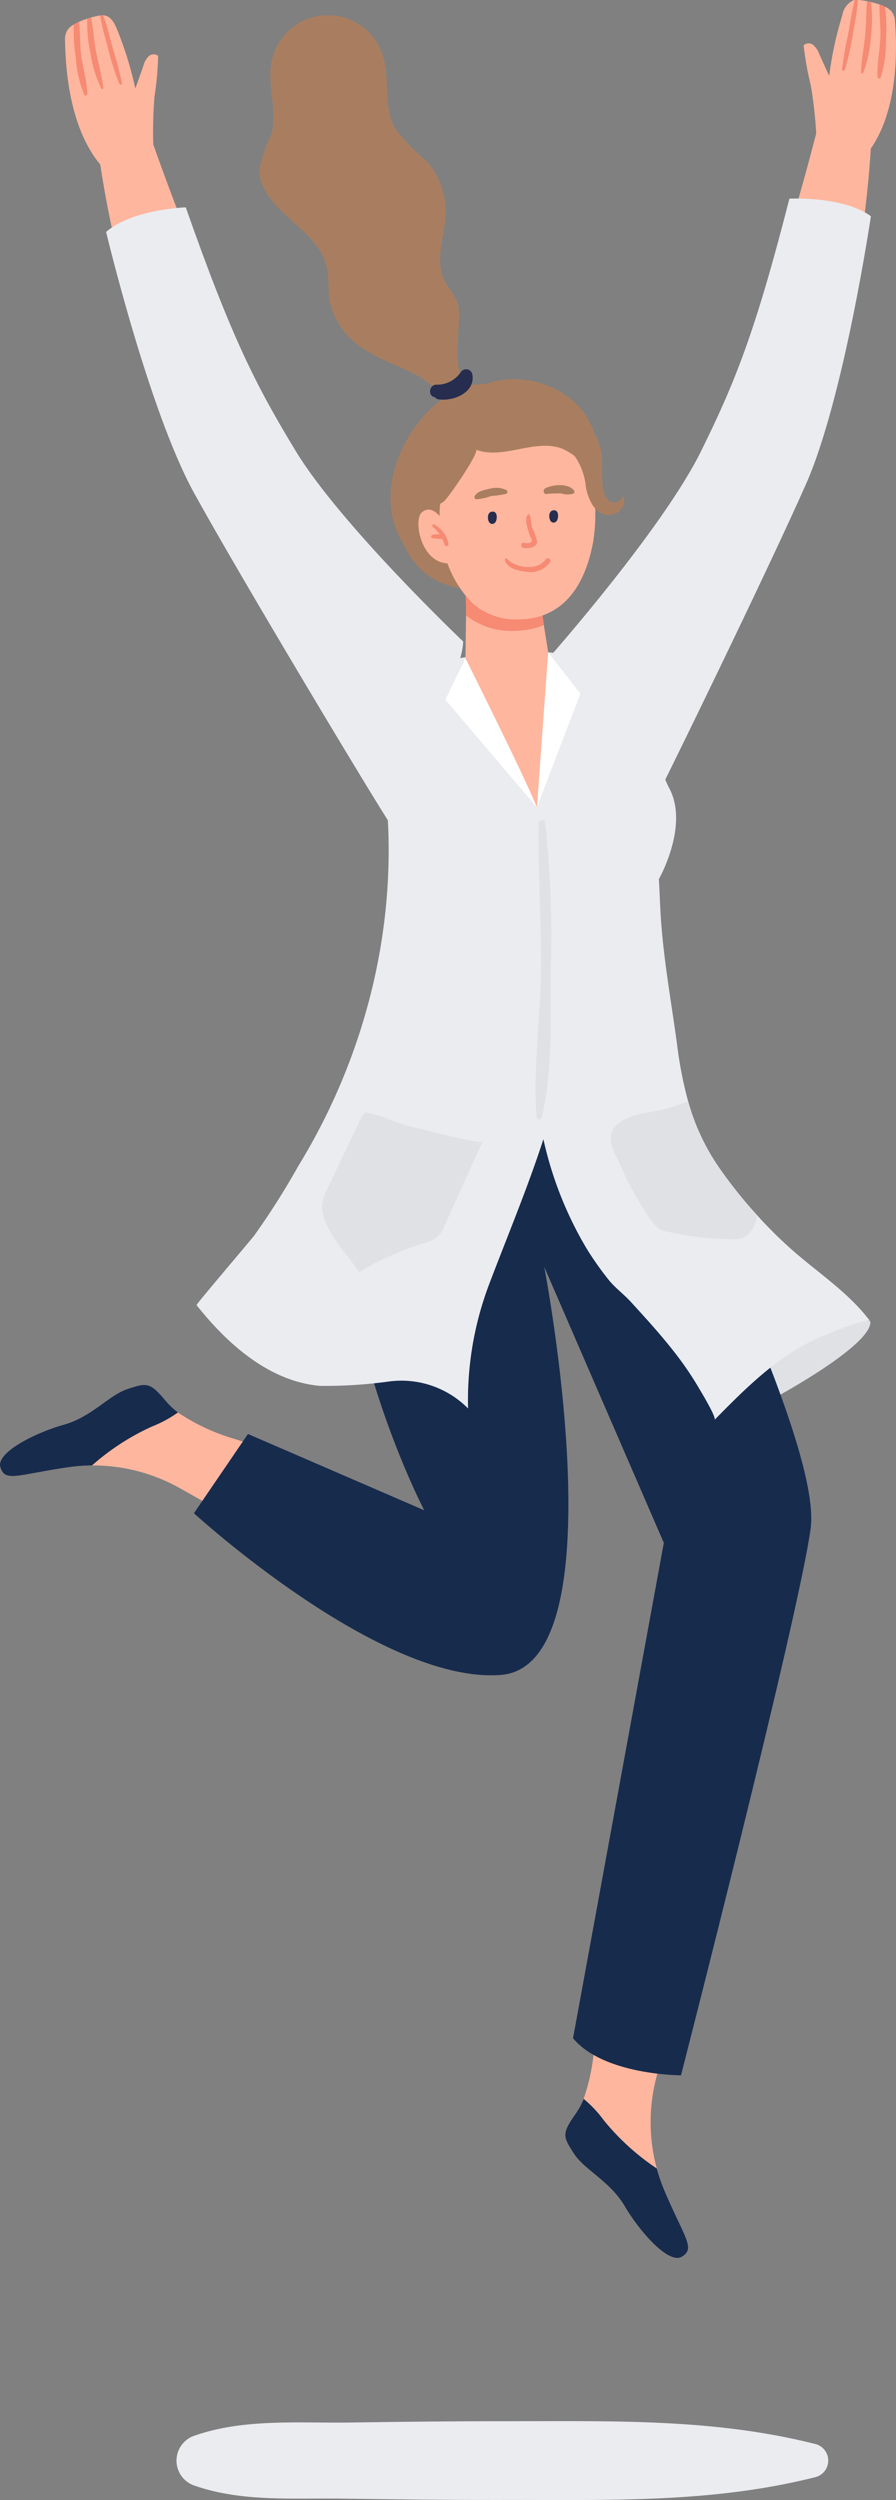 <svg xmlns="http://www.w3.org/2000/svg" width="67.688" height="188.72" viewBox="0 0 67.688 188.72">
  <rect x="0" y="0" width="67.688" height="188.72" fill="#808080" stroke="none"/>
  <g id="Group_83514" data-name="Group 83514" transform="translate(12354.736 17001.5)">
    <path id="Path_388283" data-name="Path 388283" d="M681.681,1200.334s7.194-3.888,7.068-5.667a7.765,7.765,0,0,0-7.572,1.972c-3.248,3.359.5,3.7.5,3.7" transform="translate(-12977.732 -18096.41)" fill="#dfe1e5"/>
    <path id="Path_388284" data-name="Path 388284" d="M95.946,156.044a78.965,78.965,0,0,1-5.374-19.018l4.008-1.506a207.487,207.487,0,0,0,8.5,20.466c2.426,4.729-1.966,11.578-7.133.058" transform="translate(-12437.732 -17126.102)" fill="#ffb69e"/>
    <path id="Path_388285" data-name="Path 388285" d="M63.572,31.592c-.8-.111-4.757-2.17-4.857-11.113a1.21,1.21,0,0,1,.221-.669,1.369,1.369,0,0,1,.439-.366,1.86,1.86,0,0,1,.171-.1c.071-.037.152-.075.228-.107A6.427,6.427,0,0,1,60.4,19c.1-.034.19-.062.282-.09.154-.044.314-.083.469-.116a1.641,1.641,0,0,1,.223-.033,1.133,1.133,0,0,1,.23-.018,1.3,1.3,0,0,1,.154.025c.456.117.7.592.88,1.025a26.876,26.876,0,0,1,1.387,4.482c.212-.579.414-1.158.616-1.736a1.578,1.578,0,0,1,.387-.693.549.549,0,0,1,.723-.036,24.318,24.318,0,0,1-.278,3.087,32.821,32.821,0,0,0-.048,4.552c.02.456.206,1.083,0,1.488a1.954,1.954,0,0,1-1.847.655" transform="translate(-12408.539 -17019.09)" fill="#ffb69e"/>
    <path id="Path_388286" data-name="Path 388286" d="M67.2,30.192a8.715,8.715,0,0,1-.65-2.857,12.416,12.416,0,0,1-.15-2.449,1.851,1.851,0,0,1,.171-.1c.071-.037.152-.075.228-.107.091.761.054,1.557.135,2.319.112,1.032.457,2.078.491,3.111,0,.11-.169.2-.225.081" transform="translate(-12415.562 -17024.531)" fill="#f68a73"/>
    <path id="Path_388287" data-name="Path 388287" d="M79.723,26.118a9.132,9.132,0,0,1-.828-2.716,10.527,10.527,0,0,1-.232-2.558c.1-.034.19-.062.282-.09.164.755.2,1.556.334,2.314.174,1.006.471,1.982.6,3,.011.078-.121.13-.153.054" transform="translate(-12426.805 -17020.932)" fill="#f68a73"/>
    <path id="Path_388288" data-name="Path 388288" d="M91.935,23.916a20.757,20.757,0,0,1-.928-2.977,17.345,17.345,0,0,1-.518-2.178,1.139,1.139,0,0,1,.23-.018c.293.787.486,1.634.706,2.437a26.819,26.819,0,0,1,.711,2.694c.02.125-.157.139-.2.042" transform="translate(-12437.657 -17019.09)" fill="#f68a73"/>
    <path id="Path_388289" data-name="Path 388289" d="M519.464,1811.745c1-.636.252-1.309-1.3-4.9a1.033,1.033,0,0,0-.042-.109,12.668,12.668,0,0,1-.57-1.644,13.39,13.39,0,0,1-.058-6.766c.441-1.764,1.109-4.168,1.883-6.927a56.622,56.622,0,0,1-6.533-.65,34.415,34.415,0,0,1,.022,4.421,15.378,15.378,0,0,1-.84,4.665,5.753,5.753,0,0,1-.611,1.123c-1.076,1.526-.95,1.725-.143,2.988s2.737,2.089,3.854,3.994,3.343,4.442,4.334,3.8" transform="translate(-12822.672 -18642.902)" fill="#ffb69e"/>
    <path id="Path_388290" data-name="Path 388290" d="M519.464,1911.31c1-.636.252-1.309-1.3-4.9a.991.991,0,0,0-.042-.109,12.672,12.672,0,0,1-.57-1.644,18.116,18.116,0,0,1-4-3.636,9.05,9.05,0,0,0-1.522-1.619,5.742,5.742,0,0,1-.611,1.123c-1.076,1.526-.95,1.725-.143,2.988s2.737,2.089,3.854,3.994,3.343,4.442,4.334,3.8" transform="translate(-12822.672 -18742.467)" fill="#172b4d"/>
    <path id="Path_388291" data-name="Path 388291" d="M.03,1261.285c.361,1.127,1.2.578,5.07,0a1.012,1.012,0,0,0,.116-.013,12.693,12.693,0,0,1,1.735-.131,13.389,13.389,0,0,1,6.556,1.673c1.593.878,3.747,2.137,6.216,3.59a56.646,56.646,0,0,1,2.3-6.15,34.428,34.428,0,0,1-4.28-1.108,15.376,15.376,0,0,1-4.3-2,5.735,5.735,0,0,1-.93-.878c-1.2-1.43-1.425-1.359-2.853-.9s-2.719,2.112-4.846,2.706-5.149,2.1-4.784,3.219" transform="translate(-12354.735 -18152.021)" fill="#ffb69e"/>
    <path id="Path_388292" data-name="Path 388292" d="M.03,1261.285c.361,1.127,1.2.578,5.07,0a1.012,1.012,0,0,0,.116-.013,12.693,12.693,0,0,1,1.735-.131,18.107,18.107,0,0,1,4.538-2.942,9.06,9.06,0,0,0,1.954-1.058,5.735,5.735,0,0,1-.93-.878c-1.2-1.43-1.425-1.359-2.853-.9s-2.719,2.112-4.846,2.706-5.149,2.1-4.784,3.219" transform="translate(-12354.735 -18152.021)" fill="#172b4d"/>
    <path id="Path_388293" data-name="Path 388293" d="M122.8,224.869s-9.249-8.786-12.639-14.364c-3.011-4.955-4.852-8.558-8.314-18.405,0,0-4.031.137-6.017,1.856,0,0,3.217,13.475,6.638,19.694s13.836,23.56,14.932,25.157c0,0,5.453-11.587,5.4-13.937" transform="translate(-12442.55 -17177.949)" fill="#ebecf0"/>
    <path id="Path_388294" data-name="Path 388294" d="M659.521,145.879a78.966,78.966,0,0,0,3.693-19.415l-4.124-1.15a207.484,207.484,0,0,1-6.679,21.13c-2,4.923,2.97,11.362,7.111-.565" transform="translate(-12952.165 -17116.748)" fill="#ffb69e"/>
    <path id="Path_388295" data-name="Path 388295" d="M729,17.939c.79-.18,4.549-2.577,3.868-11.495a1.211,1.211,0,0,0-.279-.648,1.369,1.369,0,0,0-.47-.326,1.847,1.847,0,0,0-.179-.082c-.074-.031-.158-.062-.237-.087a6.419,6.419,0,0,0-.641-.183c-.1-.025-.194-.045-.289-.065-.158-.03-.32-.055-.478-.074a1.608,1.608,0,0,0-.226-.014,1.139,1.139,0,0,0-.231,0,1.287,1.287,0,0,0-.152.038,1.529,1.529,0,0,0-.787,1.1,26.879,26.879,0,0,0-.991,4.585c-.262-.559-.513-1.117-.765-1.676a1.578,1.578,0,0,0-.446-.656.549.549,0,0,0-.723.027,24.353,24.353,0,0,0,.547,3.051,32.83,32.83,0,0,1,.445,4.53c.02.456-.11,1.1.134,1.482a1.954,1.954,0,0,0,1.9.491" transform="translate(-13020.001 -17006.461)" fill="#ffb69e"/>
    <path id="Path_388296" data-name="Path 388296" d="M792.826,14.564a8.719,8.719,0,0,0,.4-2.9,12.42,12.42,0,0,0-.065-2.453,1.822,1.822,0,0,0-.179-.082c-.074-.031-.158-.062-.237-.087-.024.766.082,1.556.068,2.322-.022,1.038-.274,2.11-.218,3.142.006.11.185.182.231.061" transform="translate(-13081.037 -17010.199)" fill="#f68a73"/>
    <path id="Path_388297" data-name="Path 388297" d="M777.948,11.483a9.139,9.139,0,0,0,.588-2.778,10.526,10.526,0,0,0,.008-2.569c-.1-.025-.194-.045-.289-.065-.1.766-.064,1.568-.131,2.334-.085,1.018-.3,2.016-.334,3.038,0,.079.132.119.158.04" transform="translate(-13067.479 -17007.477)" fill="#f68a73"/>
    <path id="Path_388298" data-name="Path 388298" d="M760.856,10.228a20.756,20.756,0,0,0,.664-3.047,17.352,17.352,0,0,0,.326-2.215,1.135,1.135,0,0,0-.231,0c-.223.809-.341,1.67-.491,2.489a26.828,26.828,0,0,0-.473,2.746c-.009.126.169.124.2.024" transform="translate(-13051.771 -17006.461)" fill="#f68a73"/>
    <path id="Path_388299" data-name="Path 388299" d="M497.7,218.6s8.446-9.56,11.336-15.413c2.567-5.2,4.086-8.949,6.675-19.061,0,0,4.028-.215,6.156,1.323,0,0-2.028,13.7-4.893,20.2s-11.726,24.678-12.678,26.365c0,0-6.444-11.067-6.6-13.413" transform="translate(-12810.811 -17170.629)" fill="#ebecf0"/>
    <path id="Path_388300" data-name="Path 388300" d="M209.208,788.687s1.051,12.711,1.051,16.206,12.464,26.9,11.532,33.661S212,879.8,212,879.8s-5.826,0-8.156-2.8l6.859-37.394-9.033-20.829s5.8,30.1-3.285,30.8-23.18-12.206-23.18-12.206l4.082-5.983,13.316,5.759s-6.079-11.605-6.312-24.188,7.767-24.269,7.767-24.269Z" transform="translate(-12515.291 -17724.643)" fill="#172b4d"/>
    <path id="Path_388301" data-name="Path 388301" d="M460.017,1158.9a.034.034,0,0,0,0,.069.034.034,0,0,0,0-.069" transform="translate(-12776.25 -18063.893)" fill="#303763"/>
    <path id="Path_388302" data-name="Path 388302" d="M228.431,643.437c-.243-.329-3.039.869-3.349.994-3.322,1.276-5.928,3.888-8.428,6.428.171-.171-1.066-2.2-1.21-2.448a24.205,24.205,0,0,0-1.5-2.243c-1.112-1.474-2.355-2.842-3.6-4.2-.559-.612-1.224-1.086-1.73-1.73a24.157,24.157,0,0,1-1.618-2.3,27.876,27.876,0,0,1-3.27-8.263c-1.211,3.73-2.73,7.336-4.118,11A24.662,24.662,0,0,0,198.036,650a7.088,7.088,0,0,0-5.954-2.04,35.563,35.563,0,0,1-5.211.336c-3.816-.329-6.967-3.1-9.349-6.1,0-.105,4.013-4.8,4.368-5.263a57.451,57.451,0,0,0,3.309-5.217c6.651-10.835,8.8-24.243,4.888-36.461a55.274,55.274,0,0,1,7.178-1.862,30.6,30.6,0,0,1,4.974-.546,19.04,19.04,0,0,1,3.25.25,21.333,21.333,0,0,1,6.928,2.421s-.7,4.822.816,7.658-.783,6.862-.783,6.862c.046.763.072,1.533.112,2.3.178,3.467.8,6.777,1.257,10.151a30.757,30.757,0,0,0,.763,4.039c.026.092.053.191.079.283a16.515,16.515,0,0,0,2.382,5.072,34.213,34.213,0,0,0,2.842,3.546,33.03,33.03,0,0,0,2.5,2.487c2.013,1.8,4.428,3.336,6.046,5.526" transform="translate(-12517.411 -17545.18)" fill="#ebecf0"/>
    <path id="Path_388303" data-name="Path 388303" d="M412.469,595.739l-3.284,8.577-6.916-8.129,1.521-3.121a24.065,24.065,0,0,1,4.4-.526,6.284,6.284,0,0,1,1.849.074Z" transform="translate(-12723.362 -17544.873)" fill="#fff"/>
    <path id="Path_388304" data-name="Path 388304" d="M425.851,567.733c-.967-2.408-5.4-11.252-5.4-11.252l.02-1.283.026-1.954.013-.658,5.671.02.191,1.362.329,2.061Z" transform="translate(-12740.025 -17508.287)" fill="#ffb69e"/>
    <path id="Path_388305" data-name="Path 388305" d="M426.374,536.212a5.909,5.909,0,0,1-2.283.441,5.5,5.5,0,0,1-3.592-1.165l-.046-2.278,5.73,1.64Z" transform="translate(-12740.024 -17490.531)" fill="#f68a73"/>
    <path id="Path_388306" data-name="Path 388306" d="M258.854,48.762a6.125,6.125,0,0,1,1.1,4.016,7.412,7.412,0,0,1-.2,1.886c-.315.858-1.276,1.411-1.807,2.127a23.9,23.9,0,0,0-1.2,2.194,6.054,6.054,0,0,1-3.431,2.688,9.188,9.188,0,0,1-2.683.318,5.284,5.284,0,0,1-5.354-3.24c-2.423-3.634-.295-8.756,2.961-11.107-1.614-2.15-3.8-2.26-5.936-3.653a5.751,5.751,0,0,1-2.649-3.617c-.163-.9-.038-1.83-.259-2.713-.615-2.456-3.562-3.585-4.706-5.843a2.978,2.978,0,0,1-.358-1.414,11.07,11.07,0,0,1,.889-2.639c.513-1.754-.308-3.653.015-5.451a4.342,4.342,0,0,1,8.382-.636c.623,1.821.02,3.978.989,5.641a16.788,16.788,0,0,0,2.358,2.451,5.647,5.647,0,0,1,1.431,3.816c-.026,1.732-.837,3.554-.107,5.126.273.589.743,1.073.992,1.672.533,1.281-.836,5.8,1.066,6.22a3.73,3.73,0,0,0,1.623-.194,6.854,6.854,0,0,1,6.23,1.6,5.572,5.572,0,0,1,.651.751" transform="translate(-12569.471 -17019.09)" fill="#a97e60"/>
    <path id="Path_388307" data-name="Path 388307" d="M408.757,405.763c0,.014-.007.034-.007.048-.459,2.535-1.781,5.831-5.646,5.858a4.938,4.938,0,0,1-3.487-1.24,8.284,8.284,0,0,1-2.268-4.57,10.053,10.053,0,0,1-.185-1.672c-.007-.089-.007-.185-.007-.274a5.954,5.954,0,0,1,2.419-5.036,6.033,6.033,0,0,1,5.3-.87c1.452.356,3.172,1.083,3.714,2.61a14.2,14.2,0,0,1,.171,5.146" transform="translate(-12718.678 -17366.41)" fill="#ffb69e"/>
    <path id="Path_388308" data-name="Path 388308" d="M462.061,493.911a0,0,0,0,0,0,.01,0,0,0,0,0,0-.01" transform="translate(-12778.149 -17454.52)" fill="#594e8a"/>
    <path id="Path_388309" data-name="Path 388309" d="M459.149,508.9c-.594.875-2.243.661-2.9-.05a.1.1,0,0,0-.168.1c.182.653,1.033.813,1.613.876a1.806,1.806,0,0,0,1.8-.728c.142-.214-.2-.408-.345-.2" transform="translate(-12772.674 -17468.168)" fill="#f68a73"/>
    <path id="Path_388310" data-name="Path 388310" d="M441.116,466.792a.334.334,0,0,0-.087,0c-.316.059-.329.484-.229.72a.307.307,0,0,0,.278.21.34.34,0,0,0,.289-.253c.085-.228.072-.681-.251-.682" transform="translate(-12758.621 -17429.668)" fill="#262d4f"/>
    <path id="Path_388311" data-name="Path 388311" d="M496.512,465.588a.34.34,0,0,0-.087,0c-.316.059-.329.484-.229.72a.307.307,0,0,0,.278.21.34.34,0,0,0,.289-.253c.085-.228.072-.681-.251-.682" transform="translate(-12809.383 -17428.564)" fill="#262d4f"/>
    <path id="Path_388312" data-name="Path 388312" d="M471.655,469.921c-.1-.324-.051-.732-.224-1.013a.025.025,0,0,0-.038-.009c-.287.228-.172.715-.092,1.026.056.218.13.431.206.642.025.07.157.3.133.372-.067.207-.456.162-.6.131-.241-.052-.282.336-.039.384.345.068,1.071-.036,1.033-.5a5.647,5.647,0,0,0-.378-1.036" transform="translate(-12786.195 -17431.596)" fill="#f68a73"/>
    <path id="Path_388313" data-name="Path 388313" d="M431.032,445.48a1.765,1.765,0,0,0-1.256-.107c-.371.069-.943.188-1.139.539a.164.164,0,0,0,.114.256,3.835,3.835,0,0,0,1.118-.246,6.6,6.6,0,0,0,1.134-.164.162.162,0,0,0,.028-.278" transform="translate(-12747.501 -17409.982)" fill="#a97e60"/>
    <path id="Path_388314" data-name="Path 388314" d="M493.351,443.2c-.435-.56-1.613-.456-2.17-.158-.177.095-.171.429.07.428a8.8,8.8,0,0,1,1.134-.044,1.65,1.65,0,0,0,.908.021.162.162,0,0,0,.057-.247" transform="translate(-12804.725 -17407.678)" fill="#a97e60"/>
    <path id="Path_388315" data-name="Path 388315" d="M379.951,466.015s-.8-1.639-1.728-.9c-.7.559-.086,3.962,2.092,3.865Z" transform="translate(-12701.073 -17427.955)" fill="#ffb69e"/>
    <path id="Path_388316" data-name="Path 388316" d="M389.65,478.218c-.091-.045-.193.092-.119.163a4.491,4.491,0,0,1,.542.584,1.535,1.535,0,0,0-.55.041c-.13.033-.142.24.008.25a4.131,4.131,0,0,0,.739.056c.069.152.126.308.194.466a.143.143,0,0,0,.269-.083,2.1,2.1,0,0,0-1.084-1.477" transform="translate(-12711.589 -17440.131)" fill="#f68a73"/>
    <path id="Path_388317" data-name="Path 388317" d="M383.56,370.793c2.064.795,4.482-.872,6.541-.063a4.6,4.6,0,0,1,1.7,1.309c.121.137.268.291.451.277.249-.019.36-.326.358-.576a2.96,2.96,0,0,0-.9-1.855,7.978,7.978,0,0,0-7.058-2.654,6.449,6.449,0,0,0-5.287,5.122c-.155,1,.285,3.542,1.8,2.33.325-.26,2.731-3.762,2.4-3.891" transform="translate(-12702.348 -17338.352)" fill="#a97e60"/>
    <path id="Path_388318" data-name="Path 388318" d="M391.648,338.643a.483.483,0,0,0-.872-.114,2.151,2.151,0,0,1-1.84.936c-.527-.008-.67.842-.128.942l.031,0a.306.306,0,0,0,.233.156c1.133.2,2.88-.516,2.576-1.924" transform="translate(-12710.712 -17311.926)" fill="#262d4f"/>
    <path id="Path_388319" data-name="Path 388319" d="M505.59,390c.205,1.039.864,2.466,2.219,1.98a1.1,1.1,0,0,0,.614-1.4.7.7,0,0,1-.8.55c-.5-.1-.708-.695-.763-1.2-.077-.717-.022-1.442-.074-2.161a3.457,3.457,0,0,0-.693-2.011,2.261,2.261,0,0,0-1.206-.735,1.175,1.175,0,0,0-1.421.59,1.124,1.124,0,0,0,.286,1.011c.234.28.539.492.8.752A4.844,4.844,0,0,1,505.59,390" transform="translate(-12816.065 -17354.707)" fill="#a97e60"/>
    <path id="Path_388320" data-name="Path 388320" d="M484.485,745.15c-.039-.288-.491-.208-.495.067-.049,3.692.22,7.389.184,11.085-.036,3.654-.608,7.443-.336,11.078.016.214.338.286.394.053.844-3.528.65-7.52.681-11.131a78,78,0,0,0-.429-11.152" transform="translate(-12798.042 -17684.582)" fill="#dfe1e5"/>
    <path id="Path_388321" data-name="Path 388321" d="M290.947,1016.029c0,.01,0,.02,0,.029-.121,1.668,1.891,3.786,2.8,5.071a23.449,23.449,0,0,1,4.885-2.182,2.606,2.606,0,0,0,1.083-.528,2.464,2.464,0,0,0,.471-.772l2.873-6.355c-.1.217-4.154-.843-4.573-.945a12.99,12.99,0,0,1-2.176-.622,11.953,11.953,0,0,0-2.031-.636c-.181.011-.292.2-.37.362l-2.543,5.345a3.7,3.7,0,0,0-.416,1.232" transform="translate(-12621.343 -17926.613)" fill="#dfe1e5"/>
    <path id="Path_388322" data-name="Path 388322" d="M562.764,1007.554c-.007.033-.013.059-.02.092a2.344,2.344,0,0,1-.816,1.48,2.175,2.175,0,0,1-1.211.224,22.516,22.516,0,0,1-4.743-.566,1.93,1.93,0,0,1-.579-.191,2.123,2.123,0,0,1-.6-.612,22.12,22.12,0,0,1-2.355-4.178c-.428-.974-1.23-2.092-.355-3.026.914-.974,2.961-.98,4.178-1.382.428-.138.855-.3,1.276-.461a16.515,16.515,0,0,0,2.382,5.072,34.2,34.2,0,0,0,2.842,3.546" transform="translate(-12860.291 -17917.309)" fill="#dfe1e5"/>
    <path id="Path_388369" data-name="Path 388369" d="M207.775,2192.1c-7.73-1.966-15.428-1.73-23.367-1.738-3.948,0-7.894.042-11.842.1-3.878.052-8-.307-11.708.977a1.988,1.988,0,0,0,0,3.8c3.528,1.22,7.364.918,11.05.968,4.167.056,8.333.108,12.5.1,7.94-.007,15.635.229,23.367-1.737a1.29,1.29,0,0,0,0-2.469" transform="translate(-12500.857 -19009.096)" fill="#ebecf0"/>
  </g>
</svg>
